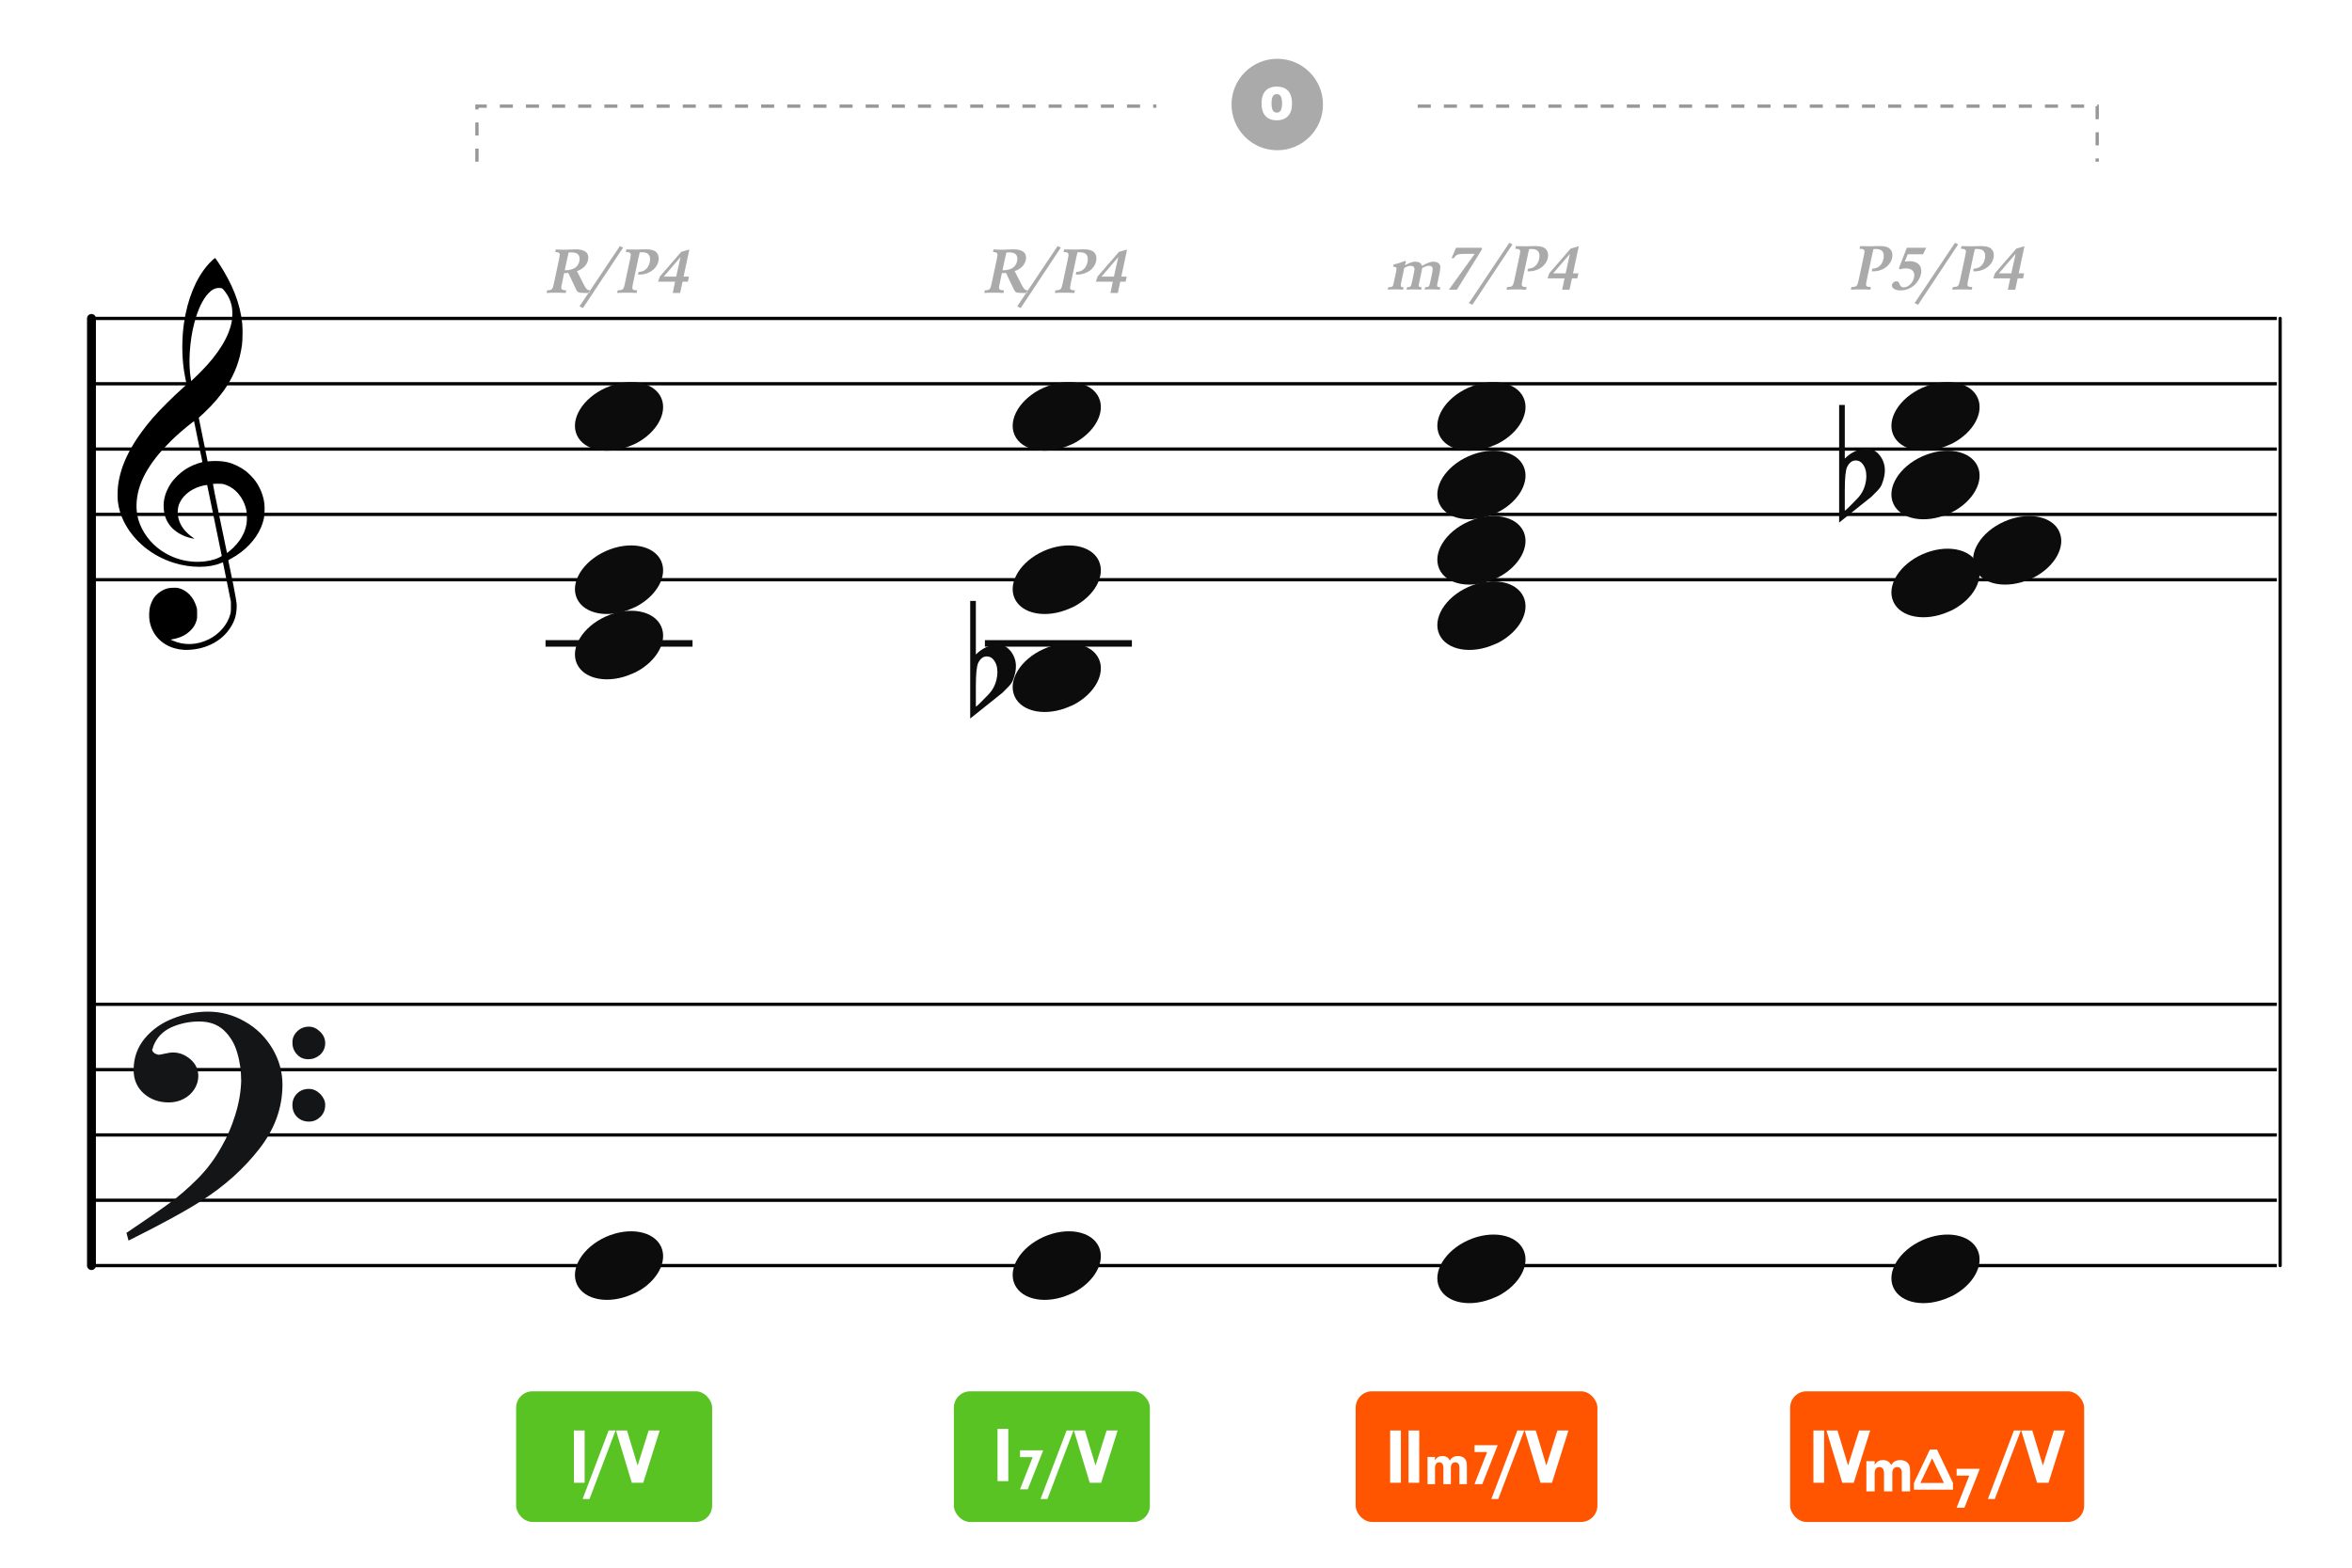 <?xml version="1.0" encoding="UTF-8"?>
<svg width="720px" height="480px" viewBox="0 0 720 480" version="1.1" xmlns="http://www.w3.org/2000/svg" xmlns:xlink="http://www.w3.org/1999/xlink">
    <title>M5-do-on-V-ease</title>
    <g id="M5-do-on-V-ease" stroke="none" stroke-width="1" fill="none" fill-rule="evenodd">
        <rect fill="#FFFFFF" x="0" y="0" width="720" height="480"></rect>
        <g id="五線譜" transform="translate(27, 297)" stroke="#000000">
            <line x1="0" y1="10.5" x2="670" y2="10.5" id="horizon"></line>
            <line x1="0" y1="30.5" x2="670" y2="30.5" id="horizon"></line>
            <line x1="0" y1="50.5" x2="670" y2="50.5" id="horizon"></line>
            <line x1="0" y1="70.5" x2="670" y2="70.5" id="horizon"></line>
            <line x1="0" y1="90.5" x2="670" y2="90.5" id="horizon"></line>
        </g>
        <g id="五線譜" transform="translate(27, 87)" stroke="#000000">
            <line x1="0" y1="10.5" x2="670" y2="10.5" id="horizon"></line>
            <line x1="0" y1="30.5" x2="670" y2="30.5" id="horizon"></line>
            <line x1="0" y1="50.5" x2="670" y2="50.5" id="horizon"></line>
            <line x1="0" y1="70.5" x2="670" y2="70.5" id="horizon"></line>
            <line x1="0" y1="90.5" x2="670" y2="90.5" id="horizon"></line>
        </g>
        <g id="F" transform="translate(39, 310)" fill="#131516" stroke="#131516" stroke-width="0.5">
            <path d="M0,67.596 C5.774,63.697 10.087,60.745 12.864,58.704 C15.642,56.7 18.566,54.186 21.563,51.198 C24.559,48.21 27.081,44.821 29.128,41.067 C30.736,38.298 32.125,35.091 33.258,31.447 C34.391,27.84 34.975,24.342 35.085,21.026 C35.085,17.928 34.683,14.977 33.842,12.207 C33.038,9.401 31.65,7.106 29.676,5.247 C27.703,3.425 25.144,2.514 21.965,2.514 C18.895,2.514 16.008,3.134 13.303,4.336 C10.635,5.575 8.735,7.543 7.675,10.312 C7.675,10.567 7.529,10.895 7.309,11.369 C7.382,11.952 7.675,12.389 8.223,12.717 C8.771,13.045 9.246,13.191 9.685,13.191 C9.904,13.191 10.525,13.082 11.476,12.863 C12.462,12.645 13.267,12.499 13.924,12.499 C15.861,12.499 17.579,13.191 19.151,14.539 C20.686,15.888 21.453,17.527 21.453,19.459 C21.453,20.843 21.051,22.155 20.283,23.358 C19.516,24.56 18.456,25.544 17.104,26.237 C15.752,26.965 14.253,27.293 12.645,27.293 C9.721,27.293 7.236,26.419 5.19,24.633 C3.18,22.811 2.156,20.516 2.156,17.637 C2.156,13.956 3.289,10.786 5.519,8.09 C7.784,5.393 10.635,3.389 14.144,2.041 C17.616,0.656 21.124,0 24.706,0 C28.616,0 32.344,0.984 35.816,2.988 C39.324,4.956 42.065,7.689 44.112,11.078 C46.159,14.503 47.219,18.147 47.219,22.082 C47.219,29.079 44.88,35.565 40.202,41.578 C35.524,47.59 29.749,52.801 22.842,57.247 C18.237,60.271 10.781,64.352 0.512,69.49 L0,67.596 Z M50.764,9.223 C50.764,7.912 51.239,6.818 52.189,5.944 C53.103,5.033 54.236,4.596 55.588,4.596 C56.757,4.596 57.854,5.106 58.84,6.09 C59.827,7.037 60.302,8.167 60.302,9.406 C60.302,10.717 59.791,11.847 58.84,12.758 C57.817,13.633 56.684,14.07 55.405,14.07 C54.053,14.07 52.956,13.633 52.079,12.649 C51.202,11.701 50.764,10.572 50.764,9.223 Z M50.764,28.318 C50.764,27.006 51.239,25.876 52.116,25.002 C53.029,24.091 54.162,23.654 55.588,23.654 C56.757,23.654 57.817,24.127 58.84,25.111 C59.791,26.095 60.302,27.152 60.302,28.318 C60.302,29.739 59.827,30.869 58.914,31.78 C57.963,32.691 56.867,33.164 55.588,33.164 C54.162,33.164 53.029,32.691 52.116,31.816 C51.239,30.941 50.764,29.775 50.764,28.318 Z" id="Shape"></path>
        </g>
        <path d="M56.162,198.963 C55.266,198.896 54.404,198.751 53.59,198.529 C49.375,197.385 46.455,194.207 45.775,190.019 C45.575,188.792 45.642,186.872 45.923,185.776 C46.137,184.937 46.656,183.738 47.074,183.113 C47.779,182.062 48.984,181.067 50.186,180.549 C51.174,180.121 51.706,180.008 52.952,179.964 C53.94,179.927 54.184,179.943 54.755,180.091 C57.243,180.73 59.258,182.863 60.132,185.784 C60.329,186.444 60.347,186.611 60.351,187.909 C60.354,189.141 60.333,189.398 60.178,189.946 C59.834,191.163 59.246,192.144 58.307,193.061 C56.932,194.409 55.321,195.218 53.146,195.658 L52.213,195.848 L52.875,196.136 C56.41,197.69 60.323,197.54 63.971,195.717 C67.164,194.123 69.633,191.238 70.482,188.11 C70.688,187.354 70.7,187.215 70.694,185.776 L70.688,184.247 L69.496,178.331 C68.841,175.077 68.287,172.355 68.266,172.281 C68.23,172.166 68.148,172.182 67.582,172.418 C63.926,173.945 58.394,173.925 53.345,172.368 C46.428,170.235 40.782,165.554 37.839,159.514 C36.921,157.627 36.385,155.824 36.088,153.619 C35.955,152.626 35.976,149.997 36.129,148.748 C36.949,142.066 40.398,135.366 46.901,127.82 C48.925,125.472 53.355,121.078 56.323,118.473 C57.113,117.781 57.146,117.737 57.085,117.513 C56.948,116.994 56.471,114.478 56.323,113.492 C55.64,108.894 55.641,103.555 56.327,98.883 C57.404,91.543 59.928,85.375 63.602,81.114 C64.272,80.336 65.69,79 65.845,79 C65.895,79 66.325,79.589 66.798,80.309 C71.195,86.971 73.521,92.905 74.157,99.07 C74.315,100.612 74.271,104.229 74.075,105.64 C73.431,110.296 71.928,114.337 69.35,118.34 C67.665,120.961 65.126,123.939 62.535,126.34 C61.944,126.888 61.321,127.465 61.152,127.623 L60.846,127.909 L62.203,134.585 L63.559,141.263 L64.231,141.211 C66.12,141.059 68.116,141.17 69.543,141.503 C71.442,141.949 73.58,142.966 75.179,144.183 C76.071,144.863 77.556,146.382 78.183,147.257 C79.682,149.347 80.66,151.839 80.933,154.258 C81.069,155.455 80.988,157.783 80.78,158.751 C79.957,162.583 77.521,166.186 73.81,169.057 C72.892,169.767 71.554,170.624 70.582,171.127 C69.924,171.468 69.867,171.514 69.91,171.692 C69.993,172.029 71.048,177.157 71.442,179.136 C71.649,180.175 71.967,181.896 72.15,182.96 C72.472,184.832 72.482,184.929 72.438,186.139 C72.36,188.439 71.782,190.237 70.478,192.256 C67.993,196.1 63.541,198.551 58.349,198.933 C57.252,199.013 56.899,199.019 56.162,198.963 Z M62.745,171.885 C63.722,171.77 64.959,171.504 65.761,171.234 C66.743,170.905 67.928,170.32 67.881,170.187 C67.859,170.128 66.855,165.232 65.649,159.304 C64.443,153.377 63.437,148.508 63.413,148.484 C63.39,148.46 62.989,148.516 62.523,148.611 C59.107,149.303 56.304,151.262 55.076,153.816 C54.689,154.621 54.541,155.148 54.441,156.068 C54.229,158.023 54.858,160.17 56.144,161.872 C56.893,162.865 58.034,163.926 59.081,164.606 C59.482,164.866 59.559,164.994 59.278,164.933 C59.18,164.913 58.836,164.838 58.514,164.77 C55.981,164.223 53.532,162.79 52.143,161.047 C50.923,159.514 50.304,157.92 50.127,155.848 C49.901,153.207 50.593,150.661 52.211,148.165 C53.256,146.553 55.06,144.798 56.867,143.636 C58.176,142.793 60.16,141.933 61.512,141.622 C61.759,141.566 61.961,141.493 61.961,141.463 C61.961,141.376 59.457,129.124 59.415,129.007 C59.354,128.835 55.96,131.619 53.673,133.714 C52.412,134.87 49.728,137.664 48.754,138.836 C45.813,142.373 43.913,145.555 42.85,148.716 C41.782,151.904 41.516,154.972 42.062,157.876 C42.726,161.406 45.003,165.1 48.048,167.588 C52.184,170.965 57.451,172.505 62.745,171.885 Z M70.505,168.528 C73.324,166.107 74.992,163.353 75.485,160.313 C75.651,159.294 75.607,157.145 75.405,156.195 C74.58,152.346 72.061,149.374 68.741,148.333 C68.087,148.127 67.936,148.111 66.647,148.109 C65.83,148.109 65.23,148.139 65.189,148.187 C65.148,148.234 65.991,152.463 67.301,158.771 C68.5,164.548 69.482,169.285 69.484,169.299 C69.492,169.363 69.835,169.103 70.505,168.528 Z M61.284,114.016 C66.959,108.335 70.313,102.803 71.012,97.963 C71.169,96.873 71.167,95.096 71.006,94.127 C70.684,92.195 69.896,90.498 68.556,88.862 C68.024,88.212 67.944,88.178 66.938,88.18 C65.83,88.182 64.822,88.708 63.777,89.83 C62.044,91.684 60.596,94.715 59.529,98.707 C58.046,104.266 57.59,111.218 58.404,115.927 L58.531,116.671 L59.325,115.927 C59.761,115.517 60.641,114.658 61.284,114.016 Z" id="G-Clef" fill="#000000"></path>
        <line x1="-117" y1="242.5" x2="173" y2="242.5" id="bar" stroke="#000000" stroke-width="2.722" stroke-linecap="round" stroke-linejoin="round" transform="translate(28, 242.5) rotate(90) translate(-28, -242.5) "></line>
        <g id="Degree" transform="translate(158, 69)" fill="#AAAAAA">
            <path d="M22.439,20.698 L22.599,19.918 C21.72,19.838 21.48,19.578 20.559,17.838 L18.88,14.518 C18.82,14.398 18.779,14.338 18.759,14.318 L18.64,14.098 L18.599,14.018 C20.739,13.318 22.099,11.698 22.099,9.878 C22.099,9.058 21.739,8.358 21.119,7.978 C20.459,7.578 19.459,7.338 18.399,7.338 C18.259,7.338 18.02,7.338 17.7,7.358 C16.54,7.418 15.579,7.458 14.78,7.458 C13.899,7.458 13.259,7.438 12.159,7.358 L11.979,8.178 L12.2,8.178 C12.94,8.178 13.36,8.438 13.36,8.938 C13.36,9.118 13.239,9.838 13.139,10.378 L11.579,17.678 C11.22,19.538 10.96,19.838 9.7,19.878 L9.499,19.878 L9.319,20.698 C10.36,20.638 10.999,20.618 12.059,20.618 C13.2,20.618 13.96,20.638 15.18,20.698 L15.339,19.878 L15.1,19.878 C14.239,19.878 13.819,19.618 13.819,19.098 C13.819,18.898 13.899,18.378 14.059,17.678 L14.7,14.598 L14.979,14.618 L15.04,14.618 C15.28,14.618 15.499,14.598 15.979,14.578 L18.239,19.358 C18.779,20.578 18.959,20.658 21,20.698 L22.439,20.698 Z M15.22,13.758 C15.159,13.758 15.04,13.758 14.88,13.738 L15.739,9.778 C15.8,9.518 15.899,9.098 16.079,8.298 L16.899,8.278 C18.619,8.278 19.439,8.918 19.439,10.258 C19.439,11.258 19,12.218 18.259,12.838 C17.619,13.378 16.34,13.758 15.22,13.758 Z M20.46,25.318 L32.74,6.818 L31.76,6.338 L19.4,24.798 L20.46,25.318 Z M36.88,20.698 L37.06,19.878 L36.74,19.878 C35.94,19.878 35.56,19.638 35.56,19.098 C35.56,18.918 35.66,18.398 35.8,17.678 L37.54,9.538 C37.58,9.298 37.66,8.978 37.84,8.258 C38.12,8.238 38.34,8.238 38.58,8.238 C40.2,8.238 41,8.938 41,10.338 C41,11.518 40.5,12.738 39.74,13.418 C39.14,13.958 38.48,14.218 37.5,14.258 L37.32,15.058 C37.5,15.078 37.58,15.078 37.72,15.078 C41,15.078 43.64,12.858 43.64,10.098 C43.64,9.118 43.2,8.318 42.42,7.858 C41.8,7.498 40.92,7.338 39.54,7.338 C39.18,7.338 38.92,7.338 38.64,7.358 C37.775,7.387 37.544,7.395 37.198,7.397 L36.519,7.397 C36.357,7.395 36.085,7.39 35.36,7.378 L34.679,7.377 C34.32,7.375 34.107,7.371 33.76,7.358 L33.58,8.178 L33.84,8.178 C34.68,8.178 35.1,8.438 35.1,8.978 C35.1,9.178 35.02,9.698 34.88,10.378 L33.32,17.678 C32.96,19.538 32.7,19.838 31.34,19.878 L31.1,19.878 L30.92,20.698 C31.92,20.638 32.56,20.618 33.74,20.618 C35,20.618 35.74,20.638 36.88,20.698 Z M50.2,20.698 L50.94,17.238 L52.58,17.238 L52.92,15.698 L51.26,15.698 L53.02,7.398 L50.54,8.118 L44,15.658 L43.46,17.238 L48.66,17.238 L47.94,20.698 L50.2,20.698 Z M49,15.698 L45.18,15.698 L50.32,9.718 L49,15.698 Z"></path>
        </g>
        <g id="Note" transform="translate(175, 117)" fill="#0C0C0C" fill-rule="nonzero">
            <path d="M9.193,2.294 C2.898,5.636 -0.455,11.685 1.608,16.236 C3.808,21.091 11.371,22.461 18.488,19.295 C25.606,16.129 29.595,9.618 27.395,4.764 C25.195,-0.091 17.631,-1.461 10.515,1.705 C10.07,1.903 9.612,2.07 9.193,2.294 Z" id="note" transform="translate(14.5, 10.5) rotate(-180) translate(-14.5, -10.5) "></path>
        </g>
        <g id="Note" transform="translate(175, 377)" fill="#0C0C0C" fill-rule="nonzero">
            <path d="M9.193,2.294 C2.898,5.636 -0.455,11.685 1.608,16.236 C3.808,21.091 11.371,22.461 18.488,19.295 C25.606,16.129 29.595,9.618 27.395,4.764 C25.195,-0.091 17.631,-1.461 10.515,1.705 C10.07,1.903 9.612,2.07 9.193,2.294 Z" id="note" transform="translate(14.5, 10.5) rotate(-180) translate(-14.5, -10.5) "></path>
        </g>
        <g id="Note" transform="translate(175, 187)" fill="#0C0C0C" fill-rule="nonzero">
            <path d="M9.193,2.294 C2.898,5.636 -0.455,11.685 1.608,16.236 C3.808,21.091 11.371,22.461 18.488,19.295 C25.606,16.129 29.595,9.618 27.395,4.764 C25.195,-0.091 17.631,-1.461 10.515,1.705 C10.07,1.903 9.612,2.07 9.193,2.294 Z" id="note" transform="translate(14.5, 10.5) rotate(-180) translate(-14.5, -10.5) "></path>
        </g>
        <g id="Note" transform="translate(175, 167)" fill="#0C0C0C" fill-rule="nonzero">
            <path d="M9.193,2.294 C2.898,5.636 -0.455,11.685 1.608,16.236 C3.808,21.091 11.371,22.461 18.488,19.295 C25.606,16.129 29.595,9.618 27.395,4.764 C25.195,-0.091 17.631,-1.461 10.515,1.705 C10.07,1.903 9.612,2.07 9.193,2.294 Z" id="note" transform="translate(14.5, 10.5) rotate(-180) translate(-14.5, -10.5) "></path>
        </g>
        <g id="do-line" transform="translate(167, 196)" fill="#0C0C0C" fill-rule="nonzero">
            <rect id="Rectangle" x="0" y="0" width="45" height="2"></rect>
        </g>
        <line x1="553" y1="242.5" x2="843" y2="242.5" id="bar" stroke="#000000" stroke-linecap="round" stroke-linejoin="round" transform="translate(698, 242.5) rotate(90) translate(-698, -242.5) "></line>
        <g id="ChBlock" transform="translate(158, 426)" fill="#58C322">
            <rect id="Rectangle-Copy" x="0" y="0" width="60" height="40" rx="5"></rect>
        </g>
        <g id="CS-Root" transform="translate(179, 438)" fill="#FFFFFF" fill-rule="nonzero">
            <path d="M-0.032,16 L-0.032,-0.008 L-3.32,-0.008 L-3.32,16 L-0.032,16 Z M1.464,20.968 L9.432,-0.008 L7.32,-0.008 L-0.648,20.968 L1.464,20.968 Z M17.912,16 L22.952,-0.008 L19.568,-0.008 L16.184,10.72 L12.944,-0.008 L9.56,-0.008 L14.408,16 L17.912,16 Z" id="Combined-Shape"></path>
        </g>
        <g id="Degree" transform="translate(292, 69)" fill="#AAAAAA">
            <path d="M22.439,20.698 L22.599,19.918 C21.72,19.838 21.48,19.578 20.559,17.838 L18.88,14.518 C18.82,14.398 18.779,14.338 18.759,14.318 L18.64,14.098 L18.599,14.018 C20.739,13.318 22.099,11.698 22.099,9.878 C22.099,9.058 21.739,8.358 21.119,7.978 C20.459,7.578 19.459,7.338 18.399,7.338 C18.259,7.338 18.02,7.338 17.7,7.358 C16.54,7.418 15.579,7.458 14.78,7.458 C13.899,7.458 13.259,7.438 12.159,7.358 L11.979,8.178 L12.2,8.178 C12.94,8.178 13.36,8.438 13.36,8.938 C13.36,9.118 13.239,9.838 13.139,10.378 L11.579,17.678 C11.22,19.538 10.96,19.838 9.7,19.878 L9.499,19.878 L9.319,20.698 C10.36,20.638 10.999,20.618 12.059,20.618 C13.2,20.618 13.96,20.638 15.18,20.698 L15.339,19.878 L15.1,19.878 C14.239,19.878 13.819,19.618 13.819,19.098 C13.819,18.898 13.899,18.378 14.059,17.678 L14.7,14.598 L14.979,14.618 L15.04,14.618 C15.28,14.618 15.499,14.598 15.979,14.578 L18.239,19.358 C18.779,20.578 18.959,20.658 21,20.698 L22.439,20.698 Z M15.22,13.758 C15.159,13.758 15.04,13.758 14.88,13.738 L15.739,9.778 C15.8,9.518 15.899,9.098 16.079,8.298 L16.899,8.278 C18.619,8.278 19.439,8.918 19.439,10.258 C19.439,11.258 19,12.218 18.259,12.838 C17.619,13.378 16.34,13.758 15.22,13.758 Z M20.46,25.318 L32.74,6.818 L31.76,6.338 L19.4,24.798 L20.46,25.318 Z M36.88,20.698 L37.06,19.878 L36.74,19.878 C35.94,19.878 35.56,19.638 35.56,19.098 C35.56,18.918 35.66,18.398 35.8,17.678 L37.54,9.538 C37.58,9.298 37.66,8.978 37.84,8.258 C38.12,8.238 38.34,8.238 38.58,8.238 C40.2,8.238 41,8.938 41,10.338 C41,11.518 40.5,12.738 39.74,13.418 C39.14,13.958 38.48,14.218 37.5,14.258 L37.32,15.058 C37.5,15.078 37.58,15.078 37.72,15.078 C41,15.078 43.64,12.858 43.64,10.098 C43.64,9.118 43.2,8.318 42.42,7.858 C41.8,7.498 40.92,7.338 39.54,7.338 C39.18,7.338 38.92,7.338 38.64,7.358 C37.775,7.387 37.544,7.395 37.198,7.397 L36.519,7.397 C36.357,7.395 36.085,7.39 35.36,7.378 L34.679,7.377 C34.32,7.375 34.107,7.371 33.76,7.358 L33.58,8.178 L33.84,8.178 C34.68,8.178 35.1,8.438 35.1,8.978 C35.1,9.178 35.02,9.698 34.88,10.378 L33.32,17.678 C32.96,19.538 32.7,19.838 31.34,19.878 L31.1,19.878 L30.92,20.698 C31.92,20.638 32.56,20.618 33.74,20.618 C35,20.618 35.74,20.638 36.88,20.698 Z M50.2,20.698 L50.94,17.238 L52.58,17.238 L52.92,15.698 L51.26,15.698 L53.02,7.398 L50.54,8.118 L44,15.658 L43.46,17.238 L48.66,17.238 L47.94,20.698 L50.2,20.698 Z M49,15.698 L45.18,15.698 L50.32,9.718 L49,15.698 Z"></path>
        </g>
        <g id="Note" transform="translate(309, 117)" fill="#0C0C0C" fill-rule="nonzero">
            <path d="M9.193,2.294 C2.898,5.636 -0.455,11.685 1.608,16.236 C3.808,21.091 11.371,22.461 18.488,19.295 C25.606,16.129 29.595,9.618 27.395,4.764 C25.195,-0.091 17.631,-1.461 10.515,1.705 C10.07,1.903 9.612,2.07 9.193,2.294 Z" id="note" transform="translate(14.5, 10.5) rotate(-180) translate(-14.5, -10.5) "></path>
        </g>
        <g id="Note" transform="translate(309, 377)" fill="#0C0C0C" fill-rule="nonzero">
            <path d="M9.193,2.294 C2.898,5.636 -0.455,11.685 1.608,16.236 C3.808,21.091 11.371,22.461 18.488,19.295 C25.606,16.129 29.595,9.618 27.395,4.764 C25.195,-0.091 17.631,-1.461 10.515,1.705 C10.07,1.903 9.612,2.07 9.193,2.294 Z" id="note" transform="translate(14.5, 10.5) rotate(-180) translate(-14.5, -10.5) "></path>
        </g>
        <g id="Note" transform="translate(309, 197)" fill="#0C0C0C" fill-rule="nonzero">
            <path d="M9.193,2.294 C2.898,5.636 -0.455,11.685 1.608,16.236 C3.808,21.091 11.371,22.461 18.488,19.295 C25.606,16.129 29.595,9.618 27.395,4.764 C25.195,-0.091 17.631,-1.461 10.515,1.705 C10.07,1.903 9.612,2.07 9.193,2.294 Z" id="note" transform="translate(14.5, 10.5) rotate(-180) translate(-14.5, -10.5) "></path>
        </g>
        <g id="do-line" transform="translate(301.5, 196)" fill="#0C0C0C" fill-rule="nonzero">
            <rect id="Rectangle" x="0" y="0" width="45" height="2"></rect>
        </g>
        <g id="flat" transform="translate(297, 184)" fill="#0C0C0C" fill-rule="nonzero">
            <path d="M1.733,11.772 C1.733,11.772 1.733,13.314 1.733,16.4 C3.732,14.423 5.976,13.411 8.464,13.362 C10.019,13.362 11.352,14.062 12.463,15.46 C13.44,16.762 13.951,18.208 13.996,19.8 C14.04,21.053 13.751,22.499 13.129,24.139 C12.907,24.814 12.418,25.537 11.663,26.308 C11.085,26.888 10.486,27.49 9.863,28.117 C6.576,30.72 3.288,33.348 0,36 L0,0 L1.733,0 L1.733,11.772 Z M7.131,17.991 C6.598,17.316 5.91,16.979 5.065,16.979 C3.999,16.979 3.133,17.629 2.466,18.931 C1.977,19.944 1.733,22.331 1.733,26.091 L1.733,32.312 C1.777,32.504 3.022,31.323 5.465,28.767 C6.798,27.418 7.665,25.826 8.064,23.994 C8.242,23.271 8.331,22.548 8.331,21.824 C8.331,20.233 7.931,18.956 7.131,17.991"></path>
        </g>
        <g id="Note" transform="translate(309, 167)" fill="#0C0C0C" fill-rule="nonzero">
            <path d="M9.193,2.294 C2.898,5.636 -0.455,11.685 1.608,16.236 C3.808,21.091 11.371,22.461 18.488,19.295 C25.606,16.129 29.595,9.618 27.395,4.764 C25.195,-0.091 17.631,-1.461 10.515,1.705 C10.07,1.903 9.612,2.07 9.193,2.294 Z" id="note" transform="translate(14.5, 10.5) rotate(-180) translate(-14.5, -10.5) "></path>
        </g>
        <g id="ChBlock" transform="translate(292, 426)" fill="#58C322">
            <rect id="Rectangle-Copy" x="0" y="0" width="60" height="40" rx="5"></rect>
        </g>
        <g id="CS-Root" transform="translate(322, 438)" fill="#FFFFFF" fill-rule="nonzero">
            <path d="M-1.348,20.968 L6.62,-0.008 L4.508,-0.008 L-3.46,20.968 L-1.348,20.968 Z M15.1,16 L20.14,-0.008 L16.756,-0.008 L13.372,10.72 L10.132,-0.008 L6.748,-0.008 L11.596,16 L15.1,16 Z" id="Combined-Shape"></path>
        </g>
        <g id="CS-Root" transform="translate(298, 437.5)" fill="#FFFFFF" fill-rule="nonzero">
            <path d="M10.656,16 L10.656,-0.008 L7.368,-0.008 L7.368,16 L10.656,16 Z" id="Combined-Shape"></path>
        </g>
        <g id="CS-7" transform="translate(309.5, 438)" fill="#FFFFFF" fill-rule="nonzero">
            <path d="M5.136,18 L9.852,6.066 L2.76,6.066 L2.76,8.154 L6.63,8.154 L2.742,18 L5.136,18 Z" id="Combined-Shape"></path>
        </g>
        <g id="Degree" transform="translate(416, 68)" fill="#AAAAAA">
            <path d="M24.749,20.698 L24.909,19.938 L24.789,19.938 C24.189,19.938 23.929,19.798 23.929,19.438 C23.929,19.198 23.949,19.138 24.169,18.058 L24.689,15.618 C24.829,14.978 24.909,14.258 24.909,13.778 C24.909,12.738 24.069,12.118 22.709,12.118 C21.949,12.118 20.849,12.538 19.289,13.398 C19.069,12.558 18.369,12.118 17.249,12.118 C16.429,12.118 15.929,12.298 14.049,13.218 C14.209,12.718 14.229,12.638 14.429,12.138 L14.049,11.878 C13.349,12.218 11.329,12.878 10.629,12.978 L10.469,13.678 C11.329,13.698 11.509,13.798 11.509,14.258 C11.509,14.498 11.429,14.918 11.229,15.918 L10.769,18.058 C10.429,19.798 10.349,19.878 9.249,19.938 L8.989,19.938 L8.829,20.698 C9.509,20.618 9.949,20.598 10.829,20.598 C11.689,20.598 12.449,20.618 13.509,20.698 L13.669,19.938 L13.589,19.938 C13.029,19.938 12.789,19.778 12.789,19.418 C12.789,19.178 12.809,19.018 13.029,18.058 L13.869,14.038 C14.649,13.578 15.269,13.378 15.909,13.378 C16.549,13.378 17.009,13.778 17.009,14.358 C17.009,14.578 16.909,15.238 16.769,15.858 L16.309,18.058 C15.949,19.778 15.869,19.878 14.829,19.938 L14.749,19.938 L14.589,20.698 C15.309,20.638 15.749,20.618 16.569,20.618 C17.449,20.618 18.089,20.638 19.049,20.698 L19.209,19.938 L19.129,19.938 C18.569,19.938 18.309,19.778 18.309,19.438 C18.309,19.198 18.329,19.098 18.549,18.058 L19.109,15.438 C19.289,14.538 19.309,14.478 19.349,14.078 C20.429,13.518 20.929,13.358 21.449,13.358 C22.169,13.358 22.569,13.718 22.569,14.358 C22.569,14.698 22.509,15.138 22.389,15.758 L21.889,18.058 C21.549,19.778 21.469,19.878 20.409,19.938 L20.289,19.938 L20.129,20.698 C20.709,20.618 21.189,20.598 21.569,20.598 L22.349,20.598 C23.069,20.598 23.809,20.638 24.749,20.698 Z M29.99,20.698 L37.71,8.258 L37.57,7.858 L29.73,7.858 L28.35,11.038 L29.07,11.038 C29.75,9.938 30.25,9.738 32.47,9.718 L35.45,9.718 L28.37,19.538 C27.89,20.238 27.77,20.378 27.55,20.698 L29.99,20.698 Z M34.73,25.318 L47.01,6.818 L46.03,6.338 L33.67,24.798 L34.73,25.318 Z M51.15,20.698 L51.33,19.878 L51.01,19.878 C50.21,19.878 49.83,19.638 49.83,19.098 C49.83,18.918 49.93,18.398 50.07,17.678 L51.81,9.538 C51.85,9.298 51.93,8.978 52.11,8.258 C52.39,8.238 52.61,8.238 52.85,8.238 C54.47,8.238 55.27,8.938 55.27,10.338 C55.27,11.518 54.77,12.738 54.01,13.418 C53.41,13.958 52.75,14.218 51.77,14.258 L51.59,15.058 C51.77,15.078 51.85,15.078 51.99,15.078 C55.27,15.078 57.91,12.858 57.91,10.098 C57.91,9.118 57.47,8.318 56.69,7.858 C56.07,7.498 55.19,7.338 53.81,7.338 C53.45,7.338 53.19,7.338 52.91,7.358 C52.045,7.387 51.814,7.395 51.469,7.397 L50.789,7.397 C50.627,7.395 50.355,7.39 49.63,7.378 L48.949,7.377 C48.59,7.375 48.377,7.371 48.03,7.358 L47.85,8.178 L48.11,8.178 C48.95,8.178 49.37,8.438 49.37,8.978 C49.37,9.178 49.29,9.698 49.15,10.378 L47.59,17.678 C47.23,19.538 46.97,19.838 45.61,19.878 L45.37,19.878 L45.19,20.698 C46.19,20.638 46.83,20.618 48.01,20.618 C49.27,20.618 50.01,20.638 51.15,20.698 Z M64.47,20.698 L65.21,17.238 L66.85,17.238 L67.19,15.698 L65.53,15.698 L67.29,7.398 L64.81,8.118 L58.27,15.658 L57.73,17.238 L62.93,17.238 L62.21,20.698 L64.47,20.698 Z M63.27,15.698 L59.45,15.698 L64.59,9.718 L63.27,15.698 Z"></path>
        </g>
        <g id="Note" transform="translate(439, 378)" fill="#0C0C0C" fill-rule="nonzero">
            <path d="M9.193,2.294 C2.898,5.636 -0.455,11.685 1.608,16.236 C3.808,21.091 11.371,22.461 18.488,19.295 C25.606,16.129 29.595,9.618 27.395,4.764 C25.195,-0.091 17.631,-1.461 10.515,1.705 C10.07,1.903 9.612,2.07 9.193,2.294 Z" id="note" transform="translate(14.5, 10.5) rotate(-180) translate(-14.5, -10.5) "></path>
        </g>
        <g id="Note" transform="translate(439, 178)" fill="#0C0C0C" fill-rule="nonzero">
            <path d="M9.193,2.294 C2.898,5.636 -0.455,11.685 1.608,16.236 C3.808,21.091 11.371,22.461 18.488,19.295 C25.606,16.129 29.595,9.618 27.395,4.764 C25.195,-0.091 17.631,-1.461 10.515,1.705 C10.07,1.903 9.612,2.07 9.193,2.294 Z" id="note" transform="translate(14.5, 10.5) rotate(-180) translate(-14.5, -10.5) "></path>
        </g>
        <g id="Note" transform="translate(439, 158)" fill="#0C0C0C" fill-rule="nonzero">
            <path d="M9.193,2.294 C2.898,5.636 -0.455,11.685 1.608,16.236 C3.808,21.091 11.371,22.461 18.488,19.295 C25.606,16.129 29.595,9.618 27.395,4.764 C25.195,-0.091 17.631,-1.461 10.515,1.705 C10.07,1.903 9.612,2.07 9.193,2.294 Z" id="note" transform="translate(14.5, 10.5) rotate(-180) translate(-14.5, -10.5) "></path>
        </g>
        <g id="Note" transform="translate(439, 138)" fill="#0C0C0C" fill-rule="nonzero">
            <path d="M9.193,2.294 C2.898,5.636 -0.455,11.685 1.608,16.236 C3.808,21.091 11.371,22.461 18.488,19.295 C25.606,16.129 29.595,9.618 27.395,4.764 C25.195,-0.091 17.631,-1.461 10.515,1.705 C10.07,1.903 9.612,2.07 9.193,2.294 Z" id="note" transform="translate(14.5, 10.5) rotate(-180) translate(-14.5, -10.5) "></path>
        </g>
        <g id="ChBlock" transform="translate(415, 426)" fill="#FF5500">
            <rect id="Rectangle-Copy" x="0" y="0" width="74" height="40" rx="5"></rect>
        </g>
        <g id="CS-Root" transform="translate(460, 438)" fill="#FFFFFF" fill-rule="nonzero">
            <path d="M-1.348,20.968 L6.62,-0.008 L4.508,-0.008 L-3.46,20.968 L-1.348,20.968 Z M15.1,16 L20.14,-0.008 L16.756,-0.008 L13.372,10.72 L10.132,-0.008 L6.748,-0.008 L11.596,16 L15.1,16 Z" id="Combined-Shape"></path>
        </g>
        <g id="Note" transform="translate(439, 117)" fill="#0C0C0C" fill-rule="nonzero">
            <path d="M9.193,2.294 C2.898,5.636 -0.455,11.685 1.608,16.236 C3.808,21.091 11.371,22.461 18.488,19.295 C25.606,16.129 29.595,9.618 27.395,4.764 C25.195,-0.091 17.631,-1.461 10.515,1.705 C10.07,1.903 9.612,2.07 9.193,2.294 Z" id="note" transform="translate(14.5, 10.5) rotate(-180) translate(-14.5, -10.5) "></path>
        </g>
        <g id="CS-Root" transform="translate(421, 438)" fill="#FFFFFF" fill-rule="nonzero">
            <path d="M7.844,16 L7.844,-0.008 L4.556,-0.008 L4.556,16 L7.844,16 Z M13.468,16 L13.468,-0.008 L10.18,-0.008 L10.18,16 L13.468,16 Z" id="Combined-Shape"></path>
        </g>
        <g id="CS-m7" transform="translate(432, 436.5)" fill="#FFFFFF" fill-rule="nonzero">
            <path d="M7.286,17.934 L7.286,12.984 C7.286,11.832 7.736,11.238 8.6,11.238 C9.428,11.238 9.86,11.832 9.86,12.984 L9.86,17.934 L12.146,17.934 L12.146,12.912 C12.146,11.85 12.632,11.238 13.478,11.238 C14.342,11.238 14.756,11.778 14.756,12.912 L14.756,17.934 L17.042,17.934 L17.042,12.48 C17.042,11.22 16.88,10.644 16.376,10.086 C15.908,9.582 15.206,9.312 14.36,9.312 C13.172,9.312 12.398,9.744 11.84,10.698 C11.444,9.798 10.652,9.312 9.572,9.312 C8.51,9.312 7.808,9.726 7.286,10.644 L7.286,9.6 L5,9.6 L5,17.934 L7.286,17.934 Z M21.758,17.934 L26.474,6 L19.382,6 L19.382,8.088 L23.252,8.088 L19.364,17.934 L21.758,17.934 Z" id="Combined-Shape"></path>
        </g>
        <g id="Degree" transform="translate(555, 68)" fill="#AAAAAA">
            <path d="M17.549,20.698 L17.729,19.878 L17.409,19.878 C16.609,19.878 16.229,19.638 16.229,19.098 C16.229,18.918 16.329,18.398 16.469,17.678 L18.209,9.538 C18.249,9.298 18.329,8.978 18.509,8.258 C18.789,8.238 19.009,8.238 19.249,8.238 C20.869,8.238 21.669,8.938 21.669,10.338 C21.669,11.518 21.169,12.738 20.409,13.418 C19.809,13.958 19.149,14.218 18.169,14.258 L17.989,15.058 C18.169,15.078 18.249,15.078 18.389,15.078 C21.669,15.078 24.309,12.858 24.309,10.098 C24.309,9.118 23.869,8.318 23.089,7.858 C22.469,7.498 21.589,7.338 20.209,7.338 C19.849,7.338 19.589,7.338 19.309,7.358 C18.444,7.387 18.213,7.395 17.868,7.397 L17.188,7.397 C17.027,7.395 16.754,7.39 16.029,7.378 L15.348,7.377 C14.989,7.375 14.776,7.371 14.429,7.358 L14.249,8.178 L14.509,8.178 C15.349,8.178 15.769,8.438 15.769,8.978 C15.769,9.178 15.689,9.698 15.549,10.378 L13.989,17.678 C13.629,19.538 13.369,19.838 12.009,19.878 L11.769,19.878 L11.589,20.698 C12.589,20.638 13.229,20.618 14.409,20.618 C15.669,20.618 16.409,20.638 17.549,20.698 Z M26.75,20.918 C28.71,20.918 30.49,20.078 31.75,18.538 C32.63,17.458 33.15,16.138 33.15,14.958 C33.15,13.098 31.79,11.958 29.53,11.958 C29.05,11.958 28.69,11.998 28.11,12.098 L28.99,9.858 L33.69,9.858 L34.65,7.858 L28.73,7.858 L26.27,14.138 L26.61,14.458 C27.29,14.258 27.83,14.178 28.45,14.178 C30.07,14.178 31.01,14.958 31.01,16.278 C31.01,18.138 29.37,19.998 27.75,19.998 C27.17,19.998 26.73,19.638 26.49,18.998 C26.25,18.278 26.09,18.138 25.53,18.138 C24.79,18.138 24.17,18.718 24.17,19.418 C24.17,20.298 25.23,20.918 26.75,20.918 Z M32.17,25.318 L44.45,6.818 L43.47,6.338 L31.11,24.798 L32.17,25.318 Z M48.59,20.698 L48.77,19.878 L48.45,19.878 C47.65,19.878 47.27,19.638 47.27,19.098 C47.27,18.918 47.37,18.398 47.51,17.678 L49.25,9.538 C49.29,9.298 49.37,8.978 49.55,8.258 C49.83,8.238 50.05,8.238 50.29,8.238 C51.91,8.238 52.71,8.938 52.71,10.338 C52.71,11.518 52.21,12.738 51.45,13.418 C50.85,13.958 50.19,14.218 49.21,14.258 L49.03,15.058 C49.21,15.078 49.29,15.078 49.43,15.078 C52.71,15.078 55.35,12.858 55.35,10.098 C55.35,9.118 54.91,8.318 54.13,7.858 C53.51,7.498 52.63,7.338 51.25,7.338 C50.89,7.338 50.63,7.338 50.35,7.358 C49.485,7.387 49.254,7.395 48.909,7.397 L48.229,7.397 C48.067,7.395 47.795,7.39 47.07,7.378 L46.389,7.377 C46.03,7.375 45.817,7.371 45.47,7.358 L45.29,8.178 L45.55,8.178 C46.39,8.178 46.81,8.438 46.81,8.978 C46.81,9.178 46.73,9.698 46.59,10.378 L45.03,17.678 C44.67,19.538 44.41,19.838 43.05,19.878 L42.81,19.878 L42.63,20.698 C43.63,20.638 44.27,20.618 45.45,20.618 C46.71,20.618 47.45,20.638 48.59,20.698 Z M61.91,20.698 L62.65,17.238 L64.29,17.238 L64.63,15.698 L62.97,15.698 L64.73,7.398 L62.25,8.118 L55.71,15.658 L55.17,17.238 L60.37,17.238 L59.65,20.698 L61.91,20.698 Z M60.71,15.698 L56.89,15.698 L62.03,9.718 L60.71,15.698 Z"></path>
        </g>
        <g id="Note" transform="translate(578, 378)" fill="#0C0C0C" fill-rule="nonzero">
            <path d="M9.193,2.294 C2.898,5.636 -0.455,11.685 1.608,16.236 C3.808,21.091 11.371,22.461 18.488,19.295 C25.606,16.129 29.595,9.618 27.395,4.764 C25.195,-0.091 17.631,-1.461 10.515,1.705 C10.07,1.903 9.612,2.07 9.193,2.294 Z" id="note" transform="translate(14.5, 10.5) rotate(-180) translate(-14.5, -10.5) "></path>
        </g>
        <g id="Note" transform="translate(578, 168)" fill="#0C0C0C" fill-rule="nonzero">
            <path d="M9.193,2.294 C2.898,5.636 -0.455,11.685 1.608,16.236 C3.808,21.091 11.371,22.461 18.488,19.295 C25.606,16.129 29.595,9.618 27.395,4.764 C25.195,-0.091 17.631,-1.461 10.515,1.705 C10.07,1.903 9.612,2.07 9.193,2.294 Z" id="note" transform="translate(14.5, 10.5) rotate(-180) translate(-14.5, -10.5) "></path>
        </g>
        <g id="Note" transform="translate(603, 158)" fill="#0C0C0C" fill-rule="nonzero">
            <path d="M9.193,2.294 C2.898,5.636 -0.455,11.685 1.608,16.236 C3.808,21.091 11.371,22.461 18.488,19.295 C25.606,16.129 29.595,9.618 27.395,4.764 C25.195,-0.091 17.631,-1.461 10.515,1.705 C10.07,1.903 9.612,2.07 9.193,2.294 Z" id="note" transform="translate(14.5, 10.5) rotate(-180) translate(-14.5, -10.5) "></path>
        </g>
        <g id="Note" transform="translate(578, 138)" fill="#0C0C0C" fill-rule="nonzero">
            <path d="M9.193,2.294 C2.898,5.636 -0.455,11.685 1.608,16.236 C3.808,21.091 11.371,22.461 18.488,19.295 C25.606,16.129 29.595,9.618 27.395,4.764 C25.195,-0.091 17.631,-1.461 10.515,1.705 C10.07,1.903 9.612,2.07 9.193,2.294 Z" id="note" transform="translate(14.5, 10.5) rotate(-180) translate(-14.5, -10.5) "></path>
        </g>
        <g id="flat" transform="translate(563, 124)" fill="#0C0C0C" fill-rule="nonzero">
            <path d="M1.733,11.772 C1.733,11.772 1.733,13.314 1.733,16.4 C3.732,14.423 5.976,13.411 8.464,13.362 C10.019,13.362 11.352,14.062 12.463,15.46 C13.44,16.762 13.951,18.208 13.996,19.8 C14.04,21.053 13.751,22.499 13.129,24.139 C12.907,24.814 12.418,25.537 11.663,26.308 C11.085,26.888 10.486,27.49 9.863,28.117 C6.576,30.72 3.288,33.348 0,36 L0,0 L1.733,0 L1.733,11.772 Z M7.131,17.991 C6.598,17.316 5.91,16.979 5.065,16.979 C3.999,16.979 3.133,17.629 2.466,18.931 C1.977,19.944 1.733,22.331 1.733,26.091 L1.733,32.312 C1.777,32.504 3.022,31.323 5.465,28.767 C6.798,27.418 7.665,25.826 8.064,23.994 C8.242,23.271 8.331,22.548 8.331,21.824 C8.331,20.233 7.931,18.956 7.131,17.991"></path>
        </g>
        <g id="ChBlock" transform="translate(548, 426)" fill="#FF5500">
            <rect id="Rectangle-Copy" x="0" y="0" width="90" height="40" rx="5"></rect>
        </g>
        <g id="CS-Root" transform="translate(612, 438)" fill="#FFFFFF" fill-rule="nonzero">
            <path d="M-1.348,20.968 L6.62,-0.008 L4.508,-0.008 L-3.46,20.968 L-1.348,20.968 Z M15.1,16 L20.14,-0.008 L16.756,-0.008 L13.372,10.72 L10.132,-0.008 L6.748,-0.008 L11.596,16 L15.1,16 Z" id="Combined-Shape"></path>
        </g>
        <g id="Note" transform="translate(578, 117)" fill="#0C0C0C" fill-rule="nonzero">
            <path d="M9.193,2.294 C2.898,5.636 -0.455,11.685 1.608,16.236 C3.808,21.091 11.371,22.461 18.488,19.295 C25.606,16.129 29.595,9.618 27.395,4.764 C25.195,-0.091 17.631,-1.461 10.515,1.705 C10.07,1.903 9.612,2.07 9.193,2.294 Z" id="note" transform="translate(14.5, 10.5) rotate(-180) translate(-14.5, -10.5) "></path>
        </g>
        <g id="CS-Root" transform="translate(554, 438)" fill="#FFFFFF" fill-rule="nonzero">
            <path d="M4.412,16 L4.412,-0.008 L1.124,-0.008 L1.124,16 L4.412,16 Z M13.468,16 L18.508,-0.008 L15.124,-0.008 L11.74,10.72 L8.5,-0.008 L5.116,-0.008 L9.964,16 L13.468,16 Z" id="Combined-Shape"></path>
        </g>
        <g id="CS-mm7" transform="translate(569, 436.5)" fill="#FFFFFF" fill-rule="nonzero">
            <path d="M37.062,13.22 L32.346,25.154 L29.952,25.154 L33.84,15.308 L29.97,15.308 L29.97,13.22 L37.062,13.22 Z M12.74,10.555 C13.68,10.555 14.46,10.855 14.98,11.415 C15.54,12.035 15.72,12.675 15.72,14.075 L15.72,14.075 L15.72,20.135 L13.18,20.135 L13.18,14.555 C13.18,13.295 12.72,12.695 11.76,12.695 C10.82,12.695 10.28,13.375 10.28,14.555 L10.28,14.555 L10.28,20.135 L7.74,20.135 L7.74,14.635 C7.74,13.355 7.26,12.695 6.34,12.695 C5.38,12.695 4.88,13.355 4.88,14.635 L4.88,14.635 L4.88,20.135 L2.34,20.135 L2.34,10.875 L4.88,10.875 L4.88,12.035 C5.46,11.015 6.24,10.555 7.42,10.555 C8.62,10.555 9.5,11.095 9.94,12.095 C10.56,11.035 11.42,10.555 12.74,10.555 Z M23.959,7.321 L28.857,17.556 L28.857,19.606 L16.903,19.606 L16.903,17.556 L21.784,7.321 L23.959,7.321 Z M22.465,10.01 L18.871,17.556 L26.076,17.556 L22.465,10.01 Z" id="Combined-Shape"></path>
        </g>
        <g id="Parity-Odd" transform="translate(377, 20)">
            <circle id="Oval" fill="#AAAAAA" fill-rule="evenodd" cx="14" cy="12" r="14"></circle>
            <path d="M13.844,16.835 C16.844,16.835 18.524,15.015 18.524,11.755 C18.524,8.315 16.924,6.515 13.844,6.515 C10.824,6.515 9.184,8.335 9.184,11.675 C9.184,15.015 10.824,16.835 13.844,16.835 Z M13.864,14.475 C12.744,14.475 12.244,13.595 12.244,11.635 C12.244,9.695 12.744,8.815 13.844,8.815 C14.964,8.815 15.464,9.675 15.464,11.675 C15.464,13.595 14.964,14.475 13.864,14.475 Z" id="Combined-Shape" fill="#FFFFFF" fill-rule="nonzero"></path>
        </g>
        <path d="M146,49.5 L146,32.5 L354,32.5" id="Path-8" stroke="#979797" stroke-dasharray="4,4"></path>
        <path d="M434,32.5 L642,32.5 L642,49.5" id="Path-8" stroke="#979797" stroke-dasharray="4,4"></path>
    </g>
</svg>